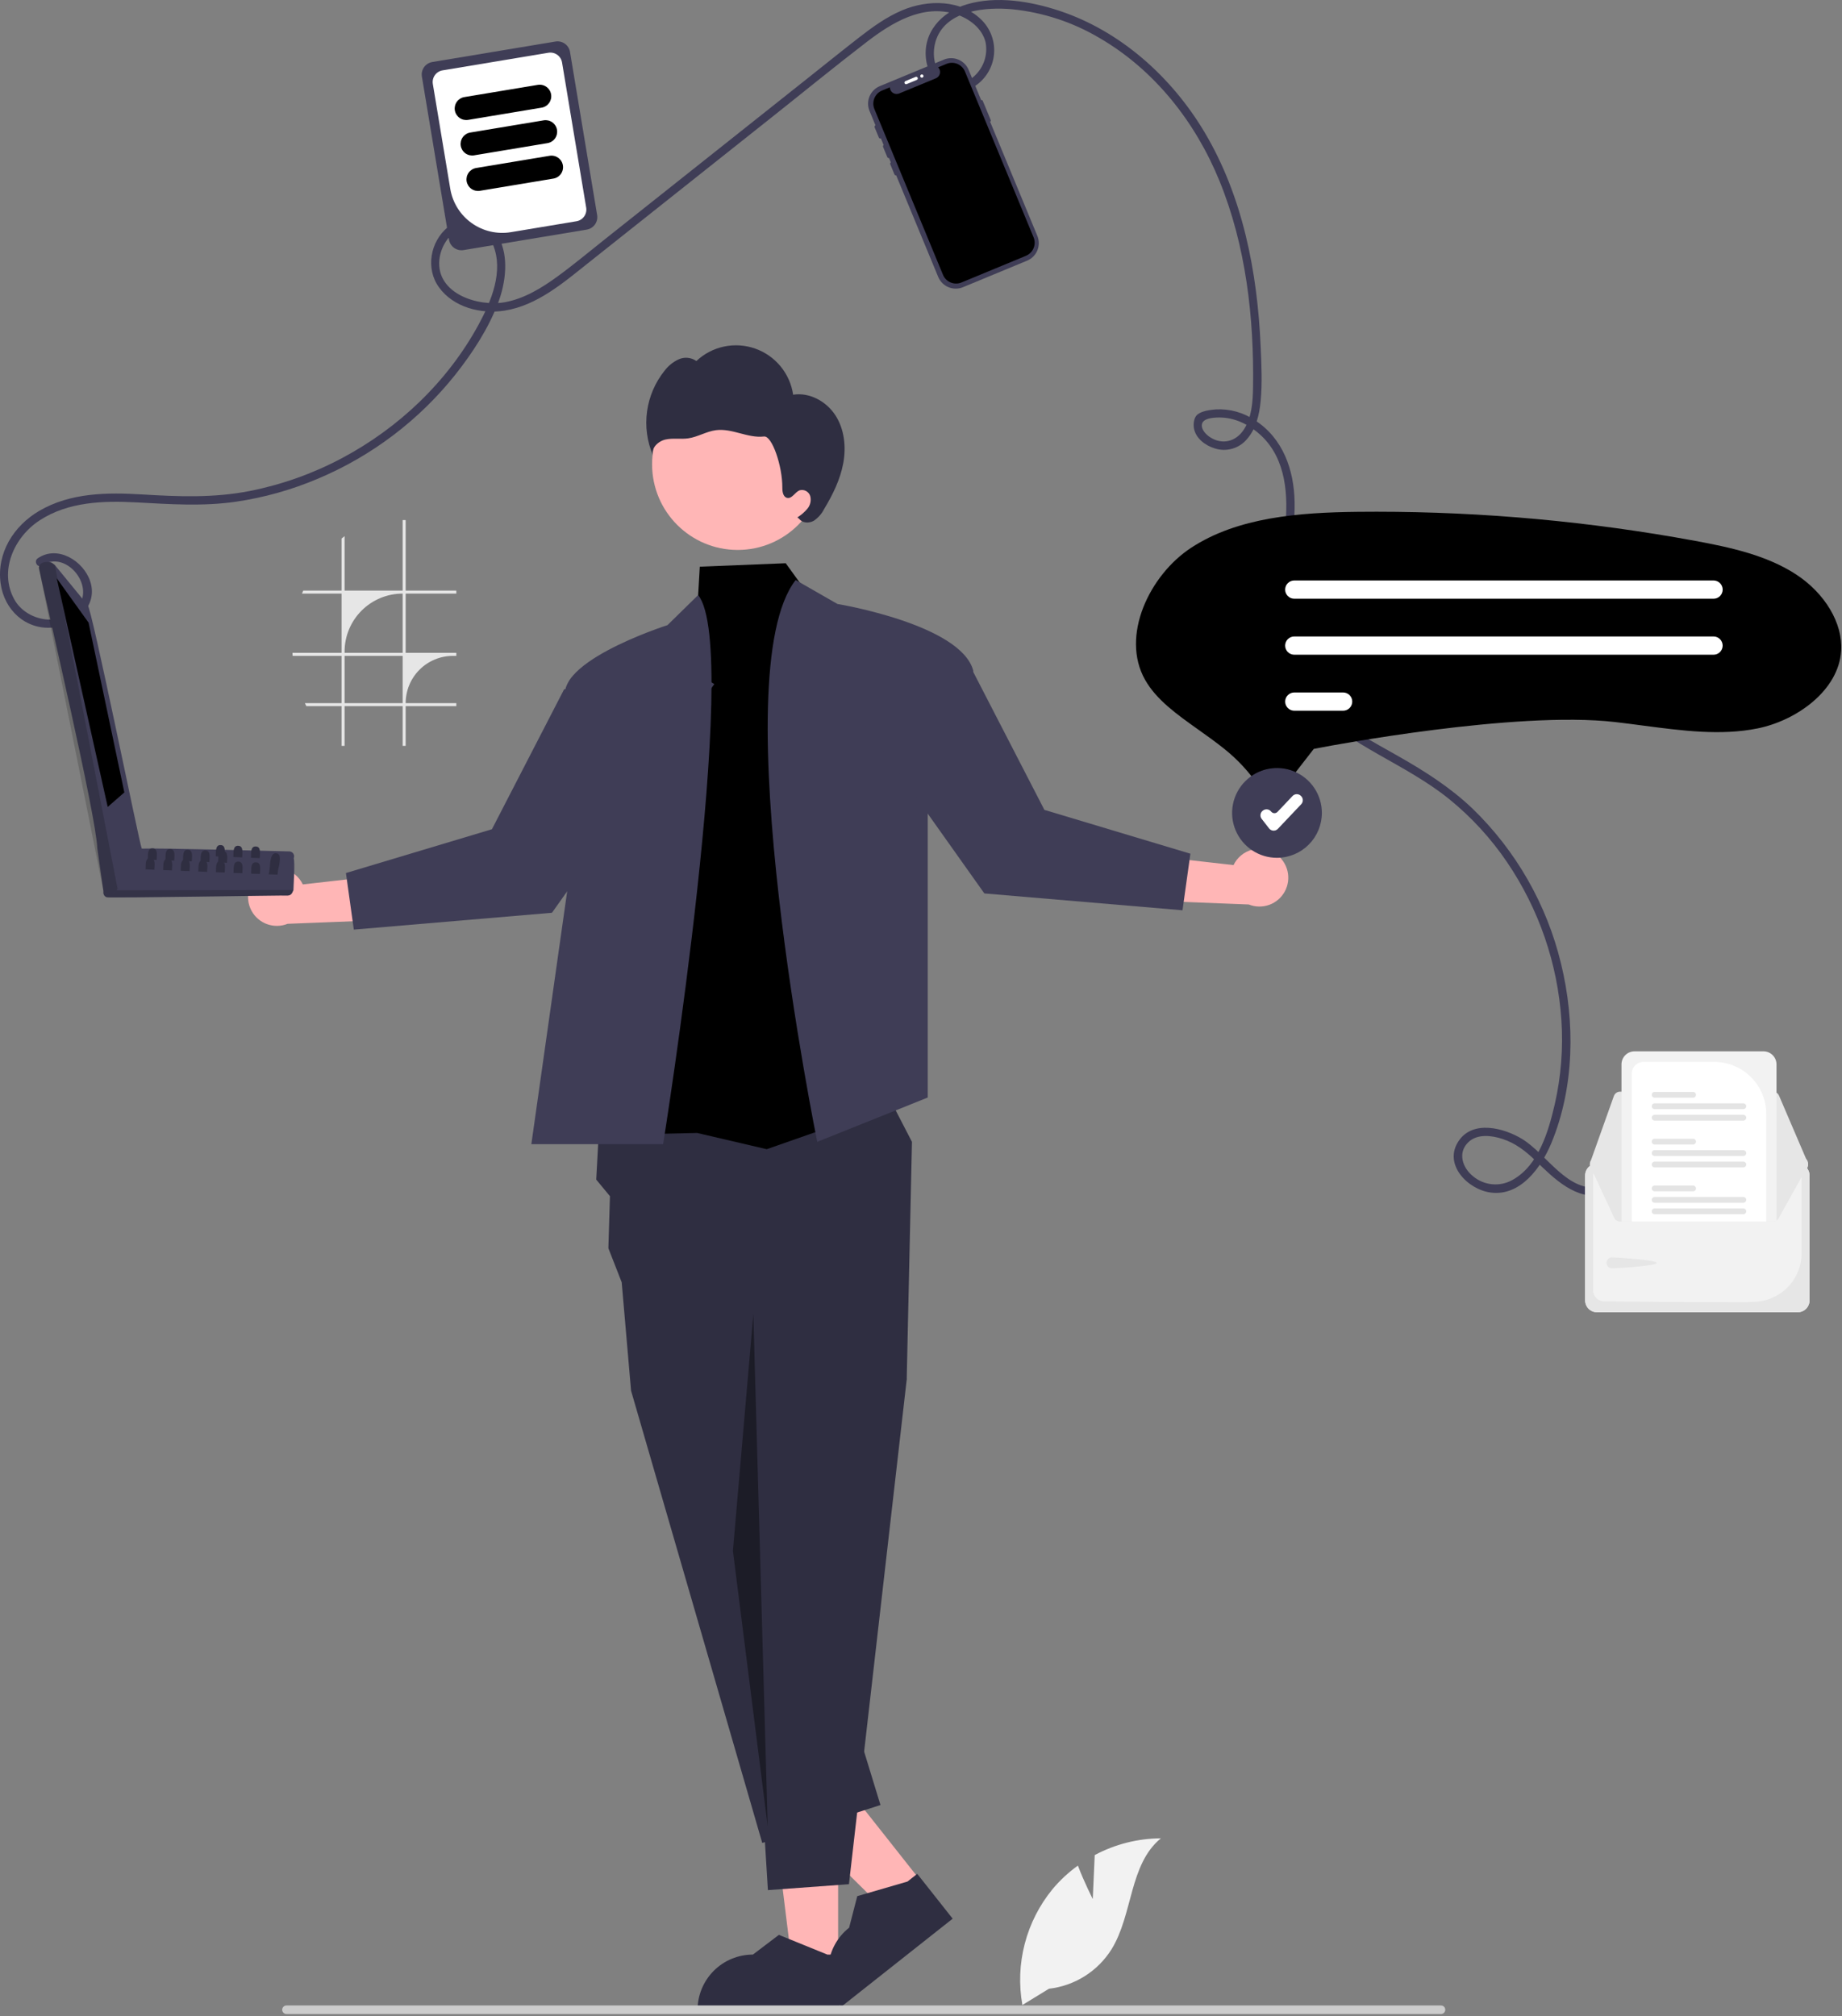 <svg width="667" height="730" viewBox="0 0 667 730" fill="none" xmlns="http://www.w3.org/2000/svg">
<rect x="0" y="0" width="667" height="730" fill="#808080" stroke="none"/>
<g clip-path="url(#clip0_260_1437)">
<path d="M15.195 204.733C23.539 199.026 34.279 211.604 28.436 219.436C22.531 227.352 9.621 225.108 5.175 217.025C-0.497 206.712 5.151 194.444 14.293 188.457C24.677 181.655 37.403 181.273 49.394 181.91C61.504 182.554 73.322 183.408 85.387 181.672C95.6 180.177 105.579 177.378 115.08 173.345C134.615 165.139 151.767 152.144 164.955 135.561C171.109 127.753 176.861 118.978 180.383 109.631C183.097 102.432 184.382 92.963 180.538 85.916C179.701 84.331 178.522 82.951 177.087 81.878C175.651 80.805 173.994 80.065 172.237 79.712C170.479 79.359 168.666 79.402 166.927 79.838C165.188 80.273 163.568 81.09 162.184 82.23C155.777 87.479 154.046 97.227 158.945 104.019C164.202 111.308 174.122 113.806 182.663 112.479C194.533 110.635 204.145 102.255 213.232 95.04L280.532 41.609C291.629 32.799 302.613 23.817 313.854 15.19C322.994 8.174 334.149 1.371 346.054 5.119C350.853 6.629 355.689 10.207 356.889 15.346C357.337 17.7 357.135 20.131 356.303 22.378C355.472 24.625 354.042 26.602 352.17 28.096C351.314 28.823 350.317 29.363 349.242 29.684C348.166 30.004 347.036 30.098 345.923 29.958C344.809 29.819 343.737 29.449 342.774 28.873C341.811 28.297 340.978 27.526 340.328 26.611C337.82 23.112 337.613 18.123 339.058 14.169C342.92 3.603 357.09 2.497 366.546 3.356C377.704 4.487 388.482 8.034 398.13 13.752C418.115 25.359 432.894 44.241 441.563 65.468C451.168 88.987 454.127 115.013 453.735 140.261C453.655 145.411 453.298 151.107 450.4 155.547C447.561 159.896 442.608 161.212 438.166 158.304C436.719 157.357 434.859 155.512 435.236 153.566C435.71 151.123 440.579 151.104 442.53 151.197C447.867 151.453 452.913 154.144 456.736 157.771C465.823 166.392 466.529 179.583 465.344 191.311C464.044 204.187 460.333 216.993 461.807 230.027C464.221 251.382 481.743 263.248 498.953 273.065C507.766 278.092 516.773 282.899 524.698 289.295C532.776 295.839 539.847 303.535 545.686 312.137C557.222 329.109 564.024 348.851 565.388 369.328C566.075 379.559 565.267 389.835 562.989 399.833C560.725 409.612 557.159 421.939 547.763 427.192C545.524 428.473 542.946 429.036 540.377 428.805C537.808 428.575 535.371 427.561 533.396 425.903C529.589 422.848 527.729 417.424 531.661 413.607C534.92 410.444 540.134 411.111 544.066 412.397C548.8 413.945 552.483 416.834 556.011 420.246C562.737 426.752 570.61 434.738 580.842 432.66C582.733 432.276 581.933 429.384 580.045 429.767C567.692 432.275 560.245 417.919 551.136 412.392C544.541 408.39 533.276 405.415 528.123 413.219C522.561 421.641 531.503 430.727 539.814 431.812C550.618 433.222 558.109 422.657 561.736 413.937C570.15 393.713 570.411 369.999 565.265 348.94C560.12 327.554 548.997 308.073 533.195 292.771C525.219 285.169 516.075 279.341 506.536 273.916C496.906 268.44 486.87 263.186 478.631 255.67C474.068 251.646 470.437 246.674 467.992 241.102C465.547 235.53 464.347 229.491 464.476 223.408C464.564 209.396 469.069 195.799 468.788 181.76C468.555 170.12 464.599 158.754 454.474 152.201C450.301 149.37 445.318 147.979 440.283 148.239C438.234 148.408 435.357 148.753 433.67 150.035C432.311 151.068 432.054 153.485 432.328 155.048C432.979 158.76 436.489 161.338 439.9 162.371C441.973 163.037 444.198 163.064 446.286 162.448C448.375 161.832 450.229 160.601 451.608 158.916C454.887 155.129 456.026 150.078 456.49 145.215C457.119 138.627 456.771 131.859 456.481 125.259C455.3 98.439 450.001 70.978 436.062 47.685C424.215 27.885 405.788 11.283 383.695 3.938C373.284 0.477 360.934 -1.597 350.191 1.551C340.949 4.259 333.866 11.866 335.392 21.941C336.684 30.469 345.521 36.368 353.308 30.985C355.145 29.715 356.687 28.063 357.827 26.143C358.968 24.222 359.68 22.078 359.916 19.857C360.153 17.636 359.907 15.39 359.195 13.273C358.484 11.156 357.324 9.217 355.795 7.589C348.267 -0.295 335.992 -0.238 326.599 3.769C320.942 6.181 315.934 9.796 311.104 13.552C304.946 18.338 298.876 23.24 292.768 28.089L219.187 86.507C213.379 91.118 207.665 95.897 201.664 100.255C196.064 104.322 189.885 108.089 182.991 109.395C173.283 111.234 157.916 106.412 159.093 94.099C159.55 89.317 162.717 84.035 167.559 82.664C172.304 81.32 176.785 84.373 178.549 88.694C182.438 98.222 177.871 109.121 173.328 117.485C162.08 138.195 144.337 155.06 123.547 166.035C113.141 171.541 101.987 175.499 90.439 177.784C77.466 180.333 64.737 179.834 51.62 179.039C38.906 178.268 25.555 178.346 14.222 184.972C4.93 190.405 -1.269 200.257 0.221 211.236C1.514 220.77 9.161 228.057 19.022 227.252C27.3 226.576 35.616 219.508 32.679 210.529C30.247 203.095 20.86 197.232 13.681 202.143C12.097 203.226 13.596 205.827 15.195 204.733Z" fill="#3F3D56"/>
<path d="M650.958 421.329H578.273C577.137 421.33 576.048 421.782 575.245 422.585C574.442 423.388 573.991 424.477 573.99 425.612V470.866C573.991 472.001 574.442 473.09 575.245 473.893C576.048 474.696 577.137 475.148 578.273 475.149H650.958C652.094 475.148 653.182 474.696 653.985 473.893C654.788 473.09 655.24 472.001 655.241 470.866V425.612C655.24 424.477 654.788 423.388 653.985 422.585C653.182 421.782 652.094 421.33 650.958 421.329Z" fill="#F2F2F2"/>
<path d="M650.958 421.329H578.273C577.137 421.33 576.048 421.782 575.245 422.585C574.442 423.388 573.991 424.477 573.99 425.612V470.866C573.991 472.001 574.442 473.09 575.245 473.893C576.048 474.696 577.137 475.148 578.273 475.149H650.958C652.094 475.148 653.182 474.696 653.985 473.893C654.788 473.09 655.24 472.001 655.241 470.866V425.612C655.24 424.477 654.788 423.388 653.985 422.585C653.182 421.782 652.094 421.33 650.958 421.329ZM652.364 453.835C652.346 458.442 650.524 462.859 647.288 466.138C644.051 469.417 639.659 471.297 635.052 471.374C627.677 471.47 639.133 471.508 630.238 471.508C609.898 471.508 588.689 471.313 580.775 471.187C579.734 471.166 578.742 470.738 578.012 469.996C577.282 469.253 576.871 468.255 576.867 467.213V425.616C576.868 425.243 577.016 424.885 577.279 424.621C577.542 424.357 577.9 424.208 578.273 424.207H650.955C651.328 424.207 651.686 424.355 651.949 424.619C652.213 424.882 652.362 425.239 652.364 425.612L652.364 453.835Z" fill="#E6E6E6"/>
<path d="M642.011 395.271H586.632C586.142 395.271 585.664 395.423 585.264 395.706C584.863 395.988 584.56 396.387 584.395 396.848L575.842 420.844C575.714 421.202 575.674 421.586 575.726 421.962C575.777 422.339 575.918 422.698 576.137 423.009C576.356 423.32 576.646 423.574 576.984 423.749C577.321 423.924 577.696 424.016 578.076 424.017L652.348 424.148H652.351C652.744 424.148 653.131 424.051 653.477 423.865C653.823 423.678 654.117 423.409 654.334 423.081C654.55 422.753 654.682 422.376 654.717 421.984C654.752 421.593 654.689 421.199 654.534 420.838L644.194 396.71C644.011 396.283 643.707 395.918 643.318 395.663C642.93 395.407 642.476 395.27 642.011 395.271Z" fill="#E6E6E6"/>
<path d="M654.726 421.359C654.726 421.68 654.661 421.999 654.534 422.295L644.194 440.867C644.01 441.294 643.706 441.657 643.318 441.912C642.93 442.168 642.475 442.304 642.011 442.305H586.633C586.143 442.304 585.665 442.153 585.264 441.871C584.863 441.588 584.559 441.189 584.394 440.728L575.842 422.288C575.738 421.994 575.692 421.683 575.707 421.371C575.723 421.06 575.8 420.754 575.934 420.473C576.067 420.191 576.255 419.938 576.487 419.729C576.718 419.52 576.989 419.358 577.283 419.254C577.537 419.162 577.805 419.115 578.075 419.115L587.148 419.098L590.851 419.092L639.577 419.006L643.282 419L652.348 418.983H652.35C652.98 418.983 653.585 419.233 654.03 419.679C654.476 420.124 654.726 420.728 654.726 421.359Z" fill="#E6E6E6"/>
<path d="M583.722 455.274C584.82 455.274 599.9 456.196 599.9 457.294C599.9 458.392 584.82 459.251 583.722 459.251C583.195 459.251 582.689 459.042 582.316 458.669C581.943 458.296 581.734 457.79 581.734 457.263C581.734 456.735 581.943 456.23 582.316 455.857C582.689 455.484 583.195 455.274 583.722 455.274Z" fill="#E6E6E6"/>
<path d="M638.562 380.673H591.868C590.617 380.675 589.417 381.172 588.532 382.057C587.647 382.942 587.149 384.142 587.148 385.393V442.305H642.011C642.461 442.306 642.903 442.178 643.282 441.935V385.393C643.281 384.142 642.783 382.942 641.898 382.057C641.013 381.172 639.813 380.675 638.562 380.673Z" fill="#F2F2F2"/>
<path d="M620.74 384.5H595.15C594.01 384.501 592.918 384.954 592.112 385.76C591.306 386.565 590.853 387.658 590.851 388.797V442.305H639.577V403.337C639.571 398.343 637.585 393.555 634.053 390.024C630.522 386.492 625.734 384.506 620.74 384.5Z" fill="white"/>
<path d="M631.276 437.553H599.152C598.874 437.553 598.608 437.663 598.412 437.86C598.215 438.056 598.105 438.322 598.105 438.6C598.105 438.878 598.215 439.144 598.412 439.34C598.608 439.537 598.874 439.647 599.152 439.647H631.276C631.553 439.647 631.82 439.537 632.016 439.34C632.212 439.144 632.323 438.878 632.323 438.6C632.323 438.322 632.212 438.056 632.016 437.86C631.82 437.663 631.553 437.553 631.276 437.553Z" fill="#E4E4E4"/>
<path d="M631.276 433.412H599.152C598.874 433.412 598.608 433.522 598.411 433.719C598.214 433.916 598.104 434.182 598.104 434.46C598.104 434.738 598.214 435.005 598.411 435.201C598.608 435.398 598.874 435.508 599.152 435.508H631.276C631.413 435.508 631.55 435.481 631.677 435.428C631.804 435.376 631.92 435.298 632.017 435.201C632.114 435.104 632.191 434.988 632.244 434.861C632.297 434.734 632.324 434.598 632.324 434.46C632.324 434.322 632.297 434.186 632.244 434.059C632.191 433.932 632.114 433.816 632.017 433.719C631.92 433.622 631.804 433.544 631.677 433.492C631.55 433.439 631.413 433.412 631.276 433.412Z" fill="#E4E4E4"/>
<path d="M613.077 429.273H599.152C598.874 429.273 598.608 429.383 598.412 429.58C598.215 429.776 598.105 430.042 598.105 430.32C598.105 430.598 598.215 430.864 598.412 431.06C598.608 431.257 598.874 431.367 599.152 431.367H613.077C613.355 431.367 613.621 431.257 613.818 431.06C614.014 430.864 614.124 430.598 614.124 430.32C614.124 430.042 614.014 429.776 613.818 429.58C613.621 429.383 613.355 429.273 613.077 429.273Z" fill="#E4E4E4"/>
<path d="M631.276 420.602H599.152C598.875 420.603 598.609 420.714 598.413 420.91C598.217 421.107 598.107 421.373 598.107 421.65C598.107 421.928 598.217 422.194 598.413 422.39C598.609 422.587 598.875 422.698 599.152 422.698H631.276C631.414 422.699 631.55 422.672 631.678 422.62C631.805 422.567 631.921 422.49 632.019 422.393C632.117 422.295 632.194 422.18 632.247 422.052C632.3 421.925 632.327 421.788 632.327 421.65C632.327 421.512 632.3 421.376 632.247 421.249C632.194 421.121 632.117 421.005 632.019 420.908C631.921 420.811 631.805 420.734 631.678 420.681C631.55 420.629 631.414 420.602 631.276 420.602Z" fill="#E4E4E4"/>
<path d="M631.276 416.463H599.152C598.874 416.463 598.608 416.574 598.412 416.77C598.215 416.966 598.105 417.233 598.105 417.51C598.105 417.788 598.215 418.054 598.412 418.251C598.608 418.447 598.874 418.557 599.152 418.557H631.276C631.553 418.557 631.82 418.447 632.016 418.251C632.212 418.054 632.323 417.788 632.323 417.51C632.323 417.233 632.212 416.966 632.016 416.77C631.82 416.574 631.553 416.463 631.276 416.463Z" fill="#E4E4E4"/>
<path d="M613.077 412.322H599.152C598.874 412.322 598.608 412.433 598.411 412.629C598.214 412.826 598.104 413.092 598.104 413.37C598.104 413.648 598.214 413.915 598.411 414.112C598.608 414.308 598.874 414.419 599.152 414.419H613.077C613.355 414.419 613.622 414.308 613.818 414.112C614.015 413.915 614.125 413.648 614.125 413.37C614.125 413.092 614.015 412.826 613.818 412.629C613.622 412.433 613.355 412.322 613.077 412.322Z" fill="#E4E4E4"/>
<path d="M631.276 403.652H599.152C598.875 403.652 598.609 403.763 598.413 403.96C598.217 404.156 598.107 404.422 598.107 404.7C598.107 404.977 598.217 405.243 598.413 405.44C598.609 405.636 598.875 405.747 599.152 405.748H631.276C631.414 405.748 631.55 405.721 631.678 405.669C631.805 405.616 631.921 405.539 632.019 405.442C632.117 405.345 632.194 405.229 632.247 405.101C632.3 404.974 632.327 404.838 632.327 404.7C632.327 404.562 632.3 404.425 632.247 404.298C632.194 404.17 632.117 404.055 632.019 403.957C631.921 403.86 631.805 403.783 631.678 403.73C631.55 403.678 631.414 403.651 631.276 403.652Z" fill="#E4E4E4"/>
<path d="M631.276 399.513H599.152C598.875 399.514 598.609 399.624 598.413 399.821C598.217 400.017 598.107 400.283 598.107 400.561C598.107 400.838 598.217 401.104 598.413 401.301C598.609 401.497 598.875 401.608 599.152 401.609H631.276C631.414 401.609 631.55 401.582 631.678 401.53C631.805 401.477 631.921 401.4 632.019 401.303C632.117 401.206 632.194 401.09 632.247 400.963C632.3 400.835 632.327 400.699 632.327 400.561C632.327 400.423 632.3 400.286 632.247 400.159C632.194 400.032 632.117 399.916 632.019 399.819C631.921 399.721 631.805 399.644 631.678 399.592C631.55 399.539 631.414 399.512 631.276 399.513Z" fill="#E4E4E4"/>
<path d="M613.077 395.372H599.152C598.874 395.372 598.608 395.482 598.411 395.679C598.214 395.875 598.104 396.142 598.104 396.42C598.104 396.698 598.214 396.964 598.411 397.161C598.608 397.357 598.874 397.468 599.152 397.468H613.077C613.215 397.468 613.351 397.441 613.478 397.388C613.605 397.335 613.721 397.258 613.818 397.161C613.916 397.064 613.993 396.948 614.045 396.821C614.098 396.694 614.125 396.557 614.125 396.42C614.125 396.282 614.098 396.146 614.045 396.019C613.993 395.892 613.916 395.776 613.818 395.679C613.721 395.581 613.605 395.504 613.478 395.451C613.351 395.399 613.215 395.372 613.077 395.372Z" fill="#E4E4E4"/>
<path d="M267.124 199.127C284.243 199.127 298.121 185.249 298.121 168.13C298.121 151.01 284.243 137.132 267.124 137.132C250.004 137.132 236.126 151.01 236.126 168.13C236.126 185.249 250.004 199.127 267.124 199.127Z" fill="#FFB6B6"/>
<path d="M302.508 150.381C299.247 145.337 293.128 141.975 287.197 142.92C286.645 139.134 285.065 135.573 282.628 132.623C280.192 129.673 276.994 127.448 273.381 126.191C269.768 124.933 265.879 124.691 262.138 125.49C258.397 126.289 254.947 128.1 252.163 130.724C251.248 130.08 250.182 129.683 249.068 129.571C247.954 129.46 246.83 129.638 245.805 130.088C243.764 131.016 241.987 132.442 240.64 134.234C237.236 138.479 235.047 143.567 234.305 148.957C233.564 154.347 234.298 159.837 236.429 164.843C235.704 162.208 238.346 159.729 241.014 159.137C243.682 158.546 246.482 159.105 249.188 158.72C252.656 158.227 255.774 156.215 259.247 155.762C262.167 155.381 265.103 156.13 267.95 156.88C270.797 157.63 273.725 158.395 276.648 158.048C279.572 157.701 283.338 168.781 283.288 176.585C283.278 178.064 283.583 179.963 285.028 180.277C286.808 180.663 287.839 178.206 289.533 177.537C290.314 177.313 291.151 177.401 291.869 177.783C292.586 178.164 293.127 178.809 293.378 179.581C293.591 180.367 293.614 181.192 293.444 181.988C293.275 182.783 292.917 183.527 292.402 184.157C291.361 185.406 290.125 186.478 288.741 187.333L289.439 187.913C290.6 189.446 293.007 189.513 294.68 188.564C296.279 187.481 297.575 186.006 298.443 184.28C301.538 179.132 304.252 173.648 305.344 167.741C306.437 161.835 305.768 155.426 302.508 150.381Z" fill="#2F2E41"/>
<path d="M303.485 710.95L286.745 710.948L278.781 646.376L303.489 646.377L303.485 710.95Z" fill="#FFB6B6"/>
<path d="M304.075 728.414L252.595 728.412V727.761C252.595 722.446 254.706 717.35 258.464 713.592C262.222 709.835 267.318 707.724 272.632 707.723H272.634L282.037 700.589L299.582 707.724L304.076 707.725L304.075 728.414Z" fill="#2F2E41"/>
<path d="M333.673 681.391L320.54 691.771L274.246 646.056L293.63 630.733L333.673 681.391Z" fill="#FFB6B6"/>
<path d="M344.967 694.725L304.581 726.65L304.177 726.139C300.882 721.97 299.377 716.663 299.995 711.385C300.612 706.106 303.301 701.29 307.469 697.994L307.47 697.993L310.423 686.565L328.611 681.281L332.137 678.494L344.967 694.725Z" fill="#2F2E41"/>
<path d="M216.918 408.274L215.896 427.117L220.867 433.122L220.297 451.969L225.12 464.305L228.512 503.551L276.018 667.307L318.827 653.576L272.08 500.926L328.324 499.521L330.227 413.447L320.26 394.179L216.918 408.274Z" fill="#2F2E41"/>
<path d="M322.915 486.545L328.324 499.521L307.409 682.241L278.064 684.384L265.392 480.109L322.915 486.545Z" fill="#2F2E41"/>
<path d="M294.155 217.278L284.519 203.94L253.405 205.187L252.808 215.457L232.139 410.681L252.437 410.226L277.634 416.109L326.097 399.147L294.155 217.278Z" fill="black"/>
<path d="M240.121 414.291H192.403L204.852 326.418L209.9 290.8C209.9 290.8 206.327 265.343 204.597 252.043C204.436 250.624 204.682 249.188 205.306 247.903C205.872 246.699 206.611 245.584 207.499 244.594C213.303 237.902 226.357 232.098 234.544 228.921C238.76 227.296 241.69 226.36 241.69 226.36L252.806 215.461C268.763 235.397 240.121 414.291 240.121 414.291Z" fill="#3F3D56"/>
<path d="M288.111 210.02L303.249 218.696C303.249 218.696 348.081 226.059 352.441 242.897L335.938 292.711V397.404L295.932 413.447C295.932 413.447 261.423 244.309 288.111 210.02Z" fill="#3F3D56"/>
<path opacity="0.4" d="M272.788 475.879L265.392 561.548L277.985 661.252" fill="black"/>
<path d="M94.22 316.285C95.453 315.399 96.865 314.794 98.357 314.513C99.849 314.232 101.385 314.281 102.856 314.657C104.327 315.034 105.698 315.728 106.872 316.692C108.045 317.655 108.993 318.864 109.649 320.234L146.326 316.086L137.633 333.184L104.137 334.501C101.763 335.451 99.124 335.496 96.718 334.63C94.313 333.763 92.309 332.044 91.087 329.798C89.865 327.553 89.508 324.937 90.086 322.447C90.663 319.956 92.134 317.764 94.22 316.285Z" fill="#FFB6B6"/>
<path d="M248.158 241.42L258.654 247.69L199.871 330.501L128.122 336.597L125.265 316.112L178.129 300.252L204.259 249.604L248.158 241.42Z" fill="#3F3D56"/>
<path d="M462.095 309.285C460.862 308.399 459.45 307.794 457.958 307.513C456.465 307.232 454.93 307.281 453.458 307.657C451.987 308.034 450.617 308.728 449.443 309.692C448.269 310.655 447.321 311.864 446.665 313.234L409.988 309.086L418.681 326.184L452.178 327.501C454.552 328.451 457.191 328.496 459.596 327.63C462.002 326.763 464.005 325.044 465.228 322.798C466.45 320.553 466.806 317.937 466.229 315.447C465.652 312.956 464.181 310.764 462.095 309.285Z" fill="#FFB6B6"/>
<path d="M308.156 234.42L297.661 240.69L356.444 323.501L428.193 329.597L431.049 309.112L378.186 293.252L352.056 242.604L308.156 234.42Z" fill="#3F3D56"/>
<path d="M165.241 214.934V213.84H146.894V188.308H145.802V213.84H124.775V194.123C124.408 194.412 124.045 194.709 123.686 195.015V213.84H109.798C109.644 214.202 109.495 214.566 109.355 214.934H123.686V236.388H105.892C105.909 236.755 105.934 237.117 105.965 237.482H123.686V254.598H110.41C110.573 254.965 110.744 255.327 110.924 255.686H123.686V270.074H124.775V255.686H145.802V270.074H146.894V255.686H165.241V254.598H146.894C146.894 252.35 147.336 250.124 148.196 248.047C149.056 245.971 150.317 244.084 151.906 242.494C153.495 240.905 155.382 239.644 157.459 238.784C159.536 237.924 161.762 237.482 164.009 237.482H165.241V236.388H146.894V214.934H165.241ZM145.802 254.598H124.775V237.482H145.802V254.598ZM145.802 236.388H124.775V235.959C124.775 233.197 125.319 230.463 126.376 227.912C127.433 225.362 128.982 223.044 130.935 221.091C132.887 219.139 135.205 217.591 137.756 216.534C140.307 215.478 143.041 214.934 145.802 214.934V236.388Z" fill="#E6E6E6"/>
<path d="M324.647 63.456C324.504 63.515 324.343 63.515 324.2 63.455C324.057 63.396 323.943 63.282 323.883 63.139L322.364 59.468C322.305 59.325 322.305 59.164 322.364 59.021C322.424 58.878 322.537 58.764 322.681 58.705C322.824 58.646 322.985 58.646 323.128 58.705C323.271 58.764 323.385 58.878 323.444 59.021L324.963 62.692C325.022 62.836 325.022 62.996 324.963 63.139C324.903 63.283 324.79 63.396 324.647 63.456Z" fill="#3F3D56"/>
<path d="M355.291 36.259L350.756 25.301C350.411 24.468 349.906 23.711 349.269 23.074C348.632 22.436 347.875 21.93 347.042 21.585C346.21 21.24 345.317 21.062 344.416 21.062C343.514 21.061 342.622 21.239 341.789 21.583L318.573 31.191C317.74 31.535 316.983 32.041 316.346 32.678C315.708 33.315 315.202 34.072 314.857 34.904C314.512 35.737 314.334 36.63 314.334 37.531C314.333 38.432 314.511 39.325 314.855 40.158L339.733 100.275C340.078 101.108 340.583 101.864 341.22 102.502C341.858 103.14 342.614 103.645 343.447 103.991C344.279 104.336 345.172 104.514 346.073 104.514C346.975 104.514 347.867 104.337 348.7 103.992L371.916 94.385C372.749 94.04 373.506 93.535 374.144 92.898C374.781 92.26 375.287 91.504 375.632 90.671C375.977 89.839 376.155 88.946 376.156 88.045C376.156 87.144 375.979 86.251 375.634 85.418L358.519 44.059C358.571 44.038 358.619 44.006 358.659 43.965C358.699 43.925 358.731 43.878 358.753 43.825C358.775 43.773 358.786 43.716 358.786 43.659C358.786 43.603 358.775 43.546 358.753 43.494L355.856 36.494C355.834 36.441 355.803 36.393 355.762 36.353C355.722 36.313 355.674 36.281 355.622 36.259C355.569 36.237 355.513 36.226 355.456 36.226C355.399 36.226 355.343 36.237 355.291 36.259Z" fill="#3F3D56"/>
<path d="M349.423 25.902L374.266 85.933C374.782 87.179 374.786 88.58 374.276 89.829C373.766 91.079 372.783 92.076 371.542 92.605C371.526 92.615 371.509 92.623 371.492 92.63L348.163 102.284C346.906 102.804 345.494 102.803 344.238 102.283C342.982 101.762 341.984 100.763 341.464 99.507L316.621 39.476C316.364 38.854 316.232 38.188 316.233 37.514C316.233 36.841 316.366 36.175 316.624 35.553C316.882 34.931 317.26 34.366 317.736 33.891C318.213 33.415 318.778 33.038 319.4 32.781L322.229 31.61C322.231 32.01 322.332 32.403 322.521 32.755C322.711 33.107 322.985 33.407 323.318 33.628C323.651 33.849 324.033 33.985 324.431 34.023C324.829 34.062 325.23 34.002 325.599 33.849L338.9 28.344C339.19 28.224 339.454 28.047 339.675 27.824C339.903 27.6 340.084 27.333 340.209 27.038C340.333 26.744 340.398 26.427 340.4 26.107C340.402 25.788 340.341 25.471 340.22 25.174C340.099 24.878 339.921 24.609 339.696 24.382L342.729 23.127C343.985 22.607 345.396 22.608 346.651 23.128C347.906 23.648 348.904 24.646 349.423 25.902Z" fill="black"/>
<path d="M322.055 57.193C321.912 57.252 321.751 57.252 321.608 57.193C321.465 57.133 321.351 57.02 321.292 56.877L319.773 53.206C319.713 53.062 319.713 52.901 319.773 52.758C319.832 52.615 319.946 52.502 320.089 52.442C320.232 52.383 320.393 52.383 320.536 52.442C320.679 52.502 320.793 52.615 320.852 52.759L322.372 56.43C322.431 56.573 322.43 56.734 322.371 56.877C322.312 57.02 322.198 57.134 322.055 57.193Z" fill="#3F3D56"/>
<path d="M318.998 50.111C318.855 50.17 318.694 50.17 318.551 50.111C318.408 50.052 318.294 49.938 318.235 49.795L316.716 46.124C316.686 46.053 316.671 45.977 316.67 45.9C316.67 45.823 316.685 45.747 316.715 45.676C316.744 45.605 316.787 45.54 316.841 45.486C316.896 45.431 316.96 45.388 317.031 45.359C317.102 45.329 317.178 45.314 317.255 45.314C317.332 45.314 317.408 45.33 317.479 45.359C317.55 45.389 317.615 45.432 317.669 45.487C317.723 45.541 317.766 45.606 317.795 45.677L319.314 49.348C319.374 49.491 319.373 49.652 319.314 49.795C319.255 49.938 319.141 50.052 318.998 50.111Z" fill="#3F3D56"/>
<path d="M327.55 30.132C327.491 29.988 327.491 29.828 327.55 29.685C327.61 29.541 327.723 29.428 327.866 29.368L331.538 27.849C331.681 27.79 331.842 27.79 331.985 27.849C332.128 27.909 332.242 28.022 332.301 28.166C332.36 28.309 332.36 28.47 332.301 28.613C332.241 28.756 332.128 28.87 331.984 28.929L328.313 30.448C328.17 30.507 328.009 30.507 327.866 30.448C327.723 30.388 327.609 30.275 327.55 30.132Z" fill="white"/>
<path d="M333.813 28.124C334.135 28.124 334.397 27.863 334.397 27.54C334.397 27.217 334.135 26.956 333.813 26.956C333.49 26.956 333.228 27.217 333.228 27.54C333.228 27.863 333.49 28.124 333.813 28.124Z" fill="white"/>
<path d="M460.532 287.379C460.458 287.379 460.385 287.378 460.31 287.375C459.443 287.344 458.595 287.103 457.841 286.674C457.086 286.245 456.446 285.639 455.976 284.91C452.451 279.642 448.126 274.956 443.156 271.023C440.147 268.618 437.003 266.382 433.963 264.219C426.119 258.642 418.733 253.39 414.632 246.132C405.692 230.306 416.221 208.263 431.261 198.377C448.131 187.29 470.32 185.551 491.786 185.323C494.017 185.299 496.249 185.287 498.483 185.288C537.159 185.302 575.755 188.831 613.793 195.831C626.442 198.165 639.682 201.024 650.321 207.961C660.897 214.858 667.326 225.718 666.699 235.631C665.783 250.101 650.444 260.913 636.476 263.74C623.162 266.432 609.332 264.613 594.69 262.686C591.457 262.261 588.115 261.821 584.81 261.439C548.89 257.287 481.412 270.084 478.557 270.631L475.725 271.173L464.735 285.315C464.241 285.959 463.605 286.481 462.875 286.839C462.146 287.197 461.344 287.382 460.532 287.379Z" fill="black"/>
<path d="M620.488 216.789H468.666C467.79 216.789 466.95 216.441 466.33 215.822C465.711 215.202 465.363 214.362 465.363 213.486C465.363 212.61 465.711 211.77 466.33 211.15C466.95 210.531 467.79 210.183 468.666 210.183H620.488C621.364 210.183 622.204 210.531 622.823 211.15C623.443 211.77 623.791 212.61 623.791 213.486C623.791 214.362 623.443 215.202 622.823 215.822C622.204 216.441 621.364 216.789 620.488 216.789Z" fill="white"/>
<path d="M620.488 237.065H468.666C467.791 237.065 466.951 236.717 466.332 236.099C465.713 235.48 465.365 234.641 465.364 233.765C465.363 232.89 465.71 232.05 466.327 231.43C466.945 230.81 467.784 230.461 468.659 230.459H620.488C621.363 230.46 622.202 230.809 622.82 231.428C623.438 232.047 623.785 232.887 623.785 233.762C623.785 234.637 623.438 235.476 622.82 236.096C622.202 236.715 621.363 237.064 620.488 237.065Z" fill="white"/>
<path d="M486.359 257.341H468.666C467.791 257.339 466.952 256.991 466.334 256.371C465.716 255.752 465.369 254.913 465.369 254.038C465.369 253.162 465.716 252.323 466.334 251.704C466.952 251.084 467.791 250.736 468.666 250.734H486.359C487.234 250.736 488.072 251.084 488.691 251.704C489.309 252.323 489.656 253.162 489.656 254.038C489.656 254.913 489.309 255.752 488.691 256.371C488.072 256.991 487.234 257.339 486.359 257.341Z" fill="white"/>
<path d="M462.407 310.409C471.275 310.409 478.464 303.22 478.464 294.352C478.464 285.484 471.275 278.295 462.407 278.295C453.539 278.295 446.35 285.484 446.35 294.352C446.35 303.22 453.539 310.409 462.407 310.409Z" fill="white"/>
<path d="M462.407 310.605C459.192 310.605 456.05 309.652 453.377 307.866C450.704 306.08 448.621 303.542 447.391 300.572C446.161 297.602 445.839 294.334 446.466 291.182C447.093 288.029 448.641 285.133 450.914 282.86C453.187 280.587 456.083 279.039 459.236 278.412C462.389 277.785 465.657 278.106 468.626 279.337C471.596 280.567 474.135 282.65 475.921 285.323C477.706 287.995 478.66 291.138 478.66 294.352C478.655 298.661 476.941 302.792 473.894 305.839C470.847 308.886 466.716 310.6 462.407 310.605Z" fill="#3F3D56"/>
<path d="M461.205 300.769C461.171 300.769 461.136 300.768 461.102 300.767C460.8 300.752 460.504 300.672 460.235 300.533C459.967 300.393 459.731 300.197 459.545 299.958L456.862 296.508C456.693 296.29 456.568 296.041 456.495 295.775C456.421 295.509 456.401 295.231 456.436 294.958C456.47 294.684 456.557 294.419 456.694 294.18C456.83 293.94 457.013 293.729 457.23 293.56L457.327 293.485C457.545 293.315 457.794 293.19 458.06 293.117C458.326 293.044 458.604 293.024 458.878 293.058C459.152 293.092 459.416 293.18 459.656 293.316C459.896 293.453 460.106 293.635 460.276 293.853C460.411 294.027 460.583 294.17 460.779 294.271C460.974 294.373 461.19 294.431 461.41 294.442C461.63 294.453 461.85 294.416 462.055 294.334C462.26 294.251 462.444 294.126 462.596 293.966L468.045 288.214C468.428 287.81 468.956 287.575 469.513 287.56C470.07 287.545 470.61 287.751 471.015 288.133L471.104 288.219C471.305 288.408 471.466 288.636 471.578 288.888C471.69 289.14 471.752 289.411 471.76 289.687C471.767 289.963 471.72 290.237 471.621 290.495C471.523 290.753 471.374 290.988 471.184 291.189L462.729 300.113C462.533 300.32 462.297 300.486 462.035 300.598C461.773 300.711 461.49 300.769 461.205 300.769Z" fill="white"/>
<path d="M162.592 86.793L152.769 27.717C152.571 26.521 152.856 25.296 153.561 24.31C154.266 23.324 155.333 22.658 156.529 22.457L201.144 15.039C202.34 14.841 203.565 15.126 204.551 15.831C205.537 16.536 206.204 17.603 206.404 18.799L216.227 77.874C216.425 79.07 216.14 80.296 215.435 81.282C214.73 82.268 213.663 82.934 212.467 83.134L167.852 90.553C166.656 90.751 165.431 90.466 164.445 89.761C163.459 89.056 162.792 87.989 162.592 86.793Z" fill="#3F3D56"/>
<path d="M163.047 68.381L156.732 30.401C156.547 29.281 156.814 28.134 157.474 27.21C158.134 26.287 159.134 25.663 160.253 25.476L198.596 19.099C199.716 18.915 200.864 19.181 201.787 19.841C202.711 20.502 203.335 21.501 203.522 22.621L212.264 75.19C212.449 76.31 212.182 77.458 211.522 78.381C210.862 79.305 209.862 79.929 208.743 80.116L184.99 84.066C180.001 84.89 174.889 83.701 170.775 80.76C166.662 77.82 163.882 73.368 163.047 68.381Z" fill="white"/>
<path d="M164.702 39.966C164.522 38.871 164.782 37.75 165.427 36.848C166.073 35.945 167.049 35.336 168.143 35.152L194.742 30.729C195.284 30.639 195.838 30.657 196.373 30.781C196.909 30.905 197.414 31.133 197.861 31.453C198.308 31.772 198.688 32.177 198.979 32.643C199.269 33.109 199.465 33.628 199.555 34.17C199.646 34.712 199.628 35.267 199.504 35.802C199.38 36.337 199.151 36.843 198.832 37.29C198.512 37.737 198.108 38.117 197.642 38.407C197.175 38.698 196.656 38.894 196.114 38.984L169.516 43.407C168.421 43.588 167.3 43.327 166.398 42.682C165.495 42.037 164.885 41.06 164.702 39.966Z" fill="black"/>
<path d="M166.838 52.807C166.657 51.712 166.918 50.591 167.563 49.688C168.208 48.786 169.184 48.176 170.279 47.993L196.877 43.57C197.972 43.388 199.094 43.648 199.996 44.294C200.899 44.939 201.509 45.916 201.691 47.011C201.873 48.106 201.612 49.228 200.967 50.13C200.322 51.033 199.344 51.643 198.25 51.825L171.651 56.248C170.557 56.428 169.435 56.168 168.533 55.523C167.63 54.877 167.021 53.901 166.838 52.807Z" fill="black"/>
<path d="M168.973 65.647C168.792 64.553 169.053 63.431 169.698 62.529C170.343 61.626 171.32 61.017 172.414 60.834L199.012 56.411C199.554 56.32 200.109 56.338 200.644 56.462C201.179 56.586 201.685 56.815 202.132 57.134C202.579 57.454 202.958 57.858 203.249 58.324C203.54 58.791 203.736 59.31 203.826 59.852C203.916 60.394 203.899 60.948 203.774 61.483C203.65 62.019 203.422 62.524 203.102 62.971C202.783 63.418 202.378 63.798 201.912 64.088C201.446 64.379 200.927 64.575 200.385 64.665L173.786 69.088C172.692 69.269 171.57 69.008 170.668 68.363C169.766 67.718 169.156 66.741 168.973 65.647Z" fill="black"/>
<path d="M395.697 687.598L396.404 671.698C403.776 667.757 411.998 665.676 420.357 665.634C408.853 675.04 410.29 693.17 402.491 705.818C400.028 709.744 396.713 713.066 392.792 715.537C388.871 718.008 384.444 719.565 379.84 720.092L370.213 725.987C368.892 718.622 369.183 711.059 371.066 703.818C372.95 696.577 376.381 689.831 381.122 684.044C383.815 680.823 386.902 677.955 390.311 675.506C392.617 681.586 395.697 687.598 395.697 687.598Z" fill="#F2F2F2"/>
<path d="M523.339 727.701C523.34 727.905 523.3 728.107 523.222 728.296C523.144 728.485 523.03 728.656 522.886 728.8C522.741 728.945 522.57 729.059 522.381 729.137C522.192 729.215 521.99 729.255 521.786 729.254H103.736C103.324 729.254 102.929 729.09 102.638 728.799C102.346 728.508 102.183 728.113 102.183 727.701C102.183 727.289 102.346 726.894 102.638 726.603C102.929 726.311 103.324 726.148 103.736 726.148H521.786C521.99 726.147 522.192 726.187 522.381 726.265C522.57 726.342 522.741 726.457 522.886 726.601C523.03 726.745 523.144 726.917 523.222 727.106C523.3 727.294 523.34 727.497 523.339 727.701Z" fill="#CCCCCC"/>
<path d="M104.743 308.284C97.329 308.136 57.504 306.993 50.973 307.274C50.603 305.981 38.223 321.847 37.922 321.945C37.721 322.157 37.575 322.414 37.495 322.695C37.415 322.976 37.405 323.271 37.464 323.557C37.524 323.843 37.651 324.11 37.836 324.335C38.021 324.561 38.258 324.738 38.527 324.853C39.254 325.295 103.458 324.107 104.236 324.262C104.573 324.257 104.901 324.156 105.183 323.973C105.465 323.789 105.689 323.529 105.83 323.224L106.259 322.263C106.304 320.618 106.842 312.215 106.359 310.778C106.477 310.508 106.527 310.213 106.504 309.919C106.48 309.626 106.384 309.342 106.223 309.095C106.063 308.848 105.844 308.644 105.586 308.503C105.327 308.361 105.038 308.286 104.743 308.284Z" fill="#3F3D56"/>
<path opacity="0.17" d="M106.259 322.261C105.882 323.167 105.4 324.304 104.236 324.262L39.205 324.992C38.897 324.989 38.596 324.906 38.329 324.753C38.062 324.599 37.84 324.38 37.683 324.115C37.526 323.851 37.439 323.55 37.431 323.243C37.424 322.935 37.495 322.631 37.639 322.359L106.259 322.261Z" fill="black"/>
<path d="M51.277 307.08C50.577 305.869 33.191 219.841 31.739 219.122L19.869 204.601L18.808 203.803C17.333 202.993 13.794 203.541 14.113 205.794C16.901 219.164 34.838 295.312 35.231 307.184L37.39 322.309C37.429 322.566 37.521 322.812 37.66 323.032C37.8 323.252 37.984 323.44 38.201 323.584C38.417 323.728 38.662 323.825 38.918 323.869C39.175 323.913 39.438 323.902 39.69 323.838C40.309 323.772 40.9 323.545 41.404 323.18C41.909 322.816 42.31 322.326 42.567 321.759C42.729 321.226 52.09 307.389 51.277 307.08Z" fill="#3F3D56"/>
<path opacity="0.17" d="M19.866 204.601L42.57 321.762C41.81 323.684 38.258 325.03 37.43 322.509C37.416 322.506 14.139 205.866 14.115 205.796C13.867 202.989 18.506 202.9 19.866 204.601Z" fill="black"/>
<path d="M20.55 209.392L32.081 225.464L45.023 286.929L39.006 292.177L20.55 209.392Z" fill="black"/>
<path d="M97.3 316.572L100.49 316.702C100.54 315.767 100.695 314.841 100.95 313.942C101.43 311.662 101.86 308.952 99.871 308.962C98.52 308.832 98.06 310.542 97.82 312.402C97.758 313.803 97.585 315.198 97.3 316.572Z" fill="#2F2E41"/>
<path d="M79.001 312.282L81.15 312.362L82.191 312.402C82.171 311.262 82.701 308.912 81.41 308.332C81.205 308.243 80.984 308.199 80.76 308.202C79.55 308.132 79.19 309.052 79.08 310.112C79.01 310.752 79.04 311.432 79.02 311.962C79.02 312.072 79.01 312.182 79.001 312.282Z" fill="#2F2E41"/>
<path d="M72.63 312.022L74.79 312.112L75.82 312.152C75.8 310.842 76.49 307.981 74.39 307.942C72.45 307.832 72.7 310.302 72.65 311.702C72.65 311.812 72.64 311.921 72.63 312.022Z" fill="#2F2E41"/>
<path d="M66.26 311.772L68.41 311.852L69.451 311.892C69.43 310.592 70.12 307.732 68.02 307.692C66.08 307.572 66.331 310.042 66.281 311.452C66.28 311.562 66.27 311.672 66.26 311.772Z" fill="#2F2E41"/>
<path d="M59.89 311.512L62.05 311.602L63.08 311.642C63.06 310.332 63.75 307.482 61.65 307.432C59.71 307.322 59.96 309.792 59.91 311.192C59.91 311.301 59.9 311.412 59.89 311.512Z" fill="#2F2E41"/>
<path d="M53.52 311.262L55.67 311.342L56.71 311.382C56.69 310.182 57.27 307.672 55.73 307.242H55.72C55.578 307.199 55.429 307.179 55.28 307.182C55.099 307.165 54.916 307.182 54.74 307.232H54.73C53.39 307.582 53.58 309.682 53.54 310.942C53.54 311.052 53.53 311.162 53.52 311.262Z" fill="#2F2E41"/>
<path d="M90.871 310.582L94.061 310.712C94.061 310.592 94.06 310.462 94.07 310.312C94.149 309.551 94.163 308.785 94.11 308.022C94 307.182 93.64 306.522 92.63 306.502C91.6 306.442 91.19 307.102 91.03 307.952C90.993 308.096 90.966 308.243 90.95 308.392V308.402C90.87 309.182 90.92 310.022 90.871 310.582Z" fill="#2F2E41"/>
<path d="M84.501 310.322L87.691 310.452C87.758 309.593 87.778 308.732 87.751 307.872C87.66 306.992 87.31 306.272 86.26 306.252C85.2 306.182 84.79 306.902 84.63 307.792C84.48 308.652 84.561 309.682 84.501 310.322Z" fill="#2F2E41"/>
<path d="M78.13 310.072L79.08 310.112L81.32 310.202C81.311 309.722 81.4 309.022 81.41 308.332C81.419 308.125 81.412 307.917 81.39 307.712C81.311 306.782 80.98 306.012 79.89 305.992C78.78 305.932 78.39 306.702 78.251 307.642C78.11 308.482 78.191 309.452 78.13 310.072Z" fill="#2F2E41"/>
<path d="M90.93 316.322L94.121 316.442C94.111 315.142 94.79 312.282 92.69 312.242C90.59 312.112 91.05 315.012 90.93 316.322Z" fill="#2F2E41"/>
<path d="M84.561 316.062L87.751 316.192C87.74 314.882 88.421 312.022 86.32 311.982C84.22 311.862 84.68 314.762 84.561 316.062Z" fill="#2F2E41"/>
<path d="M78.191 315.812L81.38 315.932C81.371 315.002 81.721 313.282 81.15 312.362C81.026 312.158 80.849 311.992 80.638 311.881C80.426 311.77 80.189 311.718 79.95 311.732C79.623 311.697 79.294 311.778 79.02 311.962C78 312.632 78.29 314.752 78.191 315.812Z" fill="#2F2E41"/>
<path d="M71.82 315.552L75.01 315.682C75.001 314.752 75.34 313.042 74.79 312.112C74.666 311.905 74.488 311.736 74.275 311.623C74.061 311.51 73.821 311.458 73.581 311.472C73.253 311.436 72.923 311.517 72.65 311.702C71.63 312.392 71.92 314.502 71.82 315.552Z" fill="#2F2E41"/>
<path d="M65.45 315.302L68.64 315.422C68.63 314.492 68.98 312.772 68.41 311.852C68.286 311.648 68.109 311.482 67.897 311.371C67.686 311.26 67.449 311.208 67.21 311.222C66.883 311.187 66.554 311.268 66.28 311.452C65.26 312.122 65.55 314.242 65.45 315.302Z" fill="#2F2E41"/>
<path d="M59.08 315.042L62.27 315.172C62.26 314.242 62.6 312.532 62.05 311.602C61.927 311.394 61.749 311.224 61.535 311.111C61.322 310.998 61.081 310.947 60.84 310.962C60.513 310.926 60.183 311.007 59.91 311.192C58.89 311.882 59.18 313.992 59.08 315.042Z" fill="#2F2E41"/>
<path d="M52.71 314.792L55.9 314.912C55.89 313.981 56.23 312.272 55.67 311.342C55.547 311.137 55.37 310.97 55.158 310.859C54.947 310.748 54.709 310.697 54.47 310.712C54.143 310.677 53.814 310.758 53.54 310.942C52.52 311.621 52.81 313.731 52.71 314.792Z" fill="#2F2E41"/>
</g>
<defs>
<clipPath id="clip0_260_1437">
<rect width="666.741" height="729.254" fill="white"/>
</clipPath>
</defs>
</svg>
